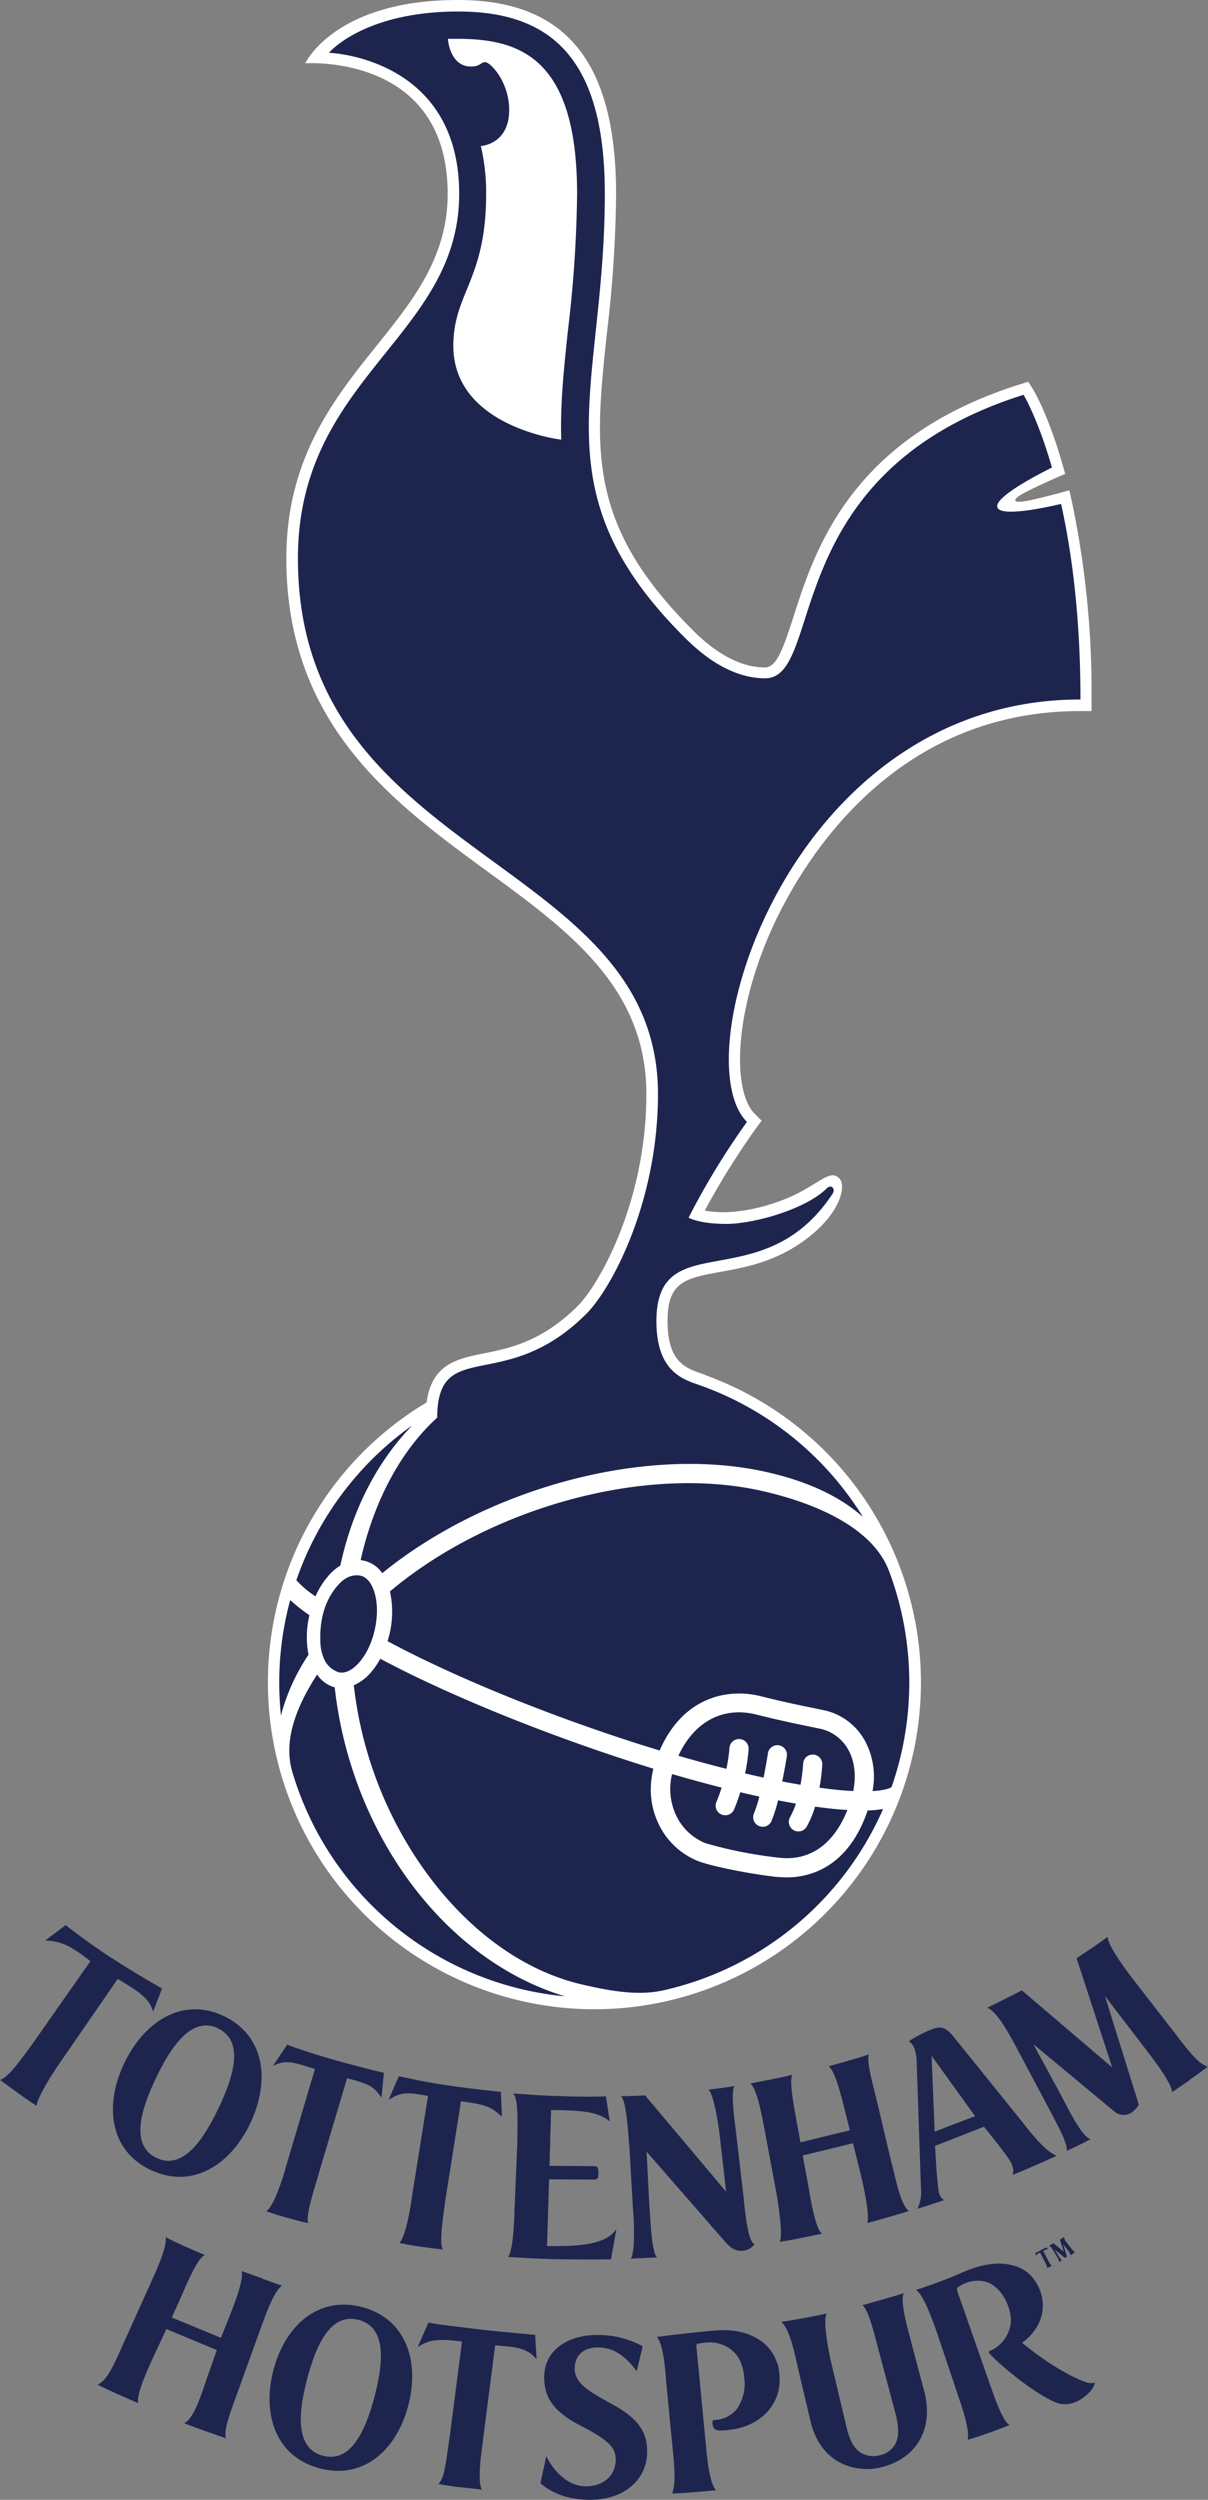 <svg xmlns="http://www.w3.org/2000/svg" viewBox="0 0 320.54 662.83"><rect x="0" y="0" width="320.54" height="662.83" fill="#808080" stroke="none"/><defs><style>.cls-1{fill:#1d254f;}.cls-2{fill:#fff;}</style></defs><title>Ресурс 1</title><g id="Слой_2" data-name="Слой 2"><g id="Layer_1" data-name="Layer 1"><path class="cls-1" d="M88.81,447.34A8.17,8.17,0,0,1,84.15,444c-6.23,9.61-8.85,18.2-6.56,25.91a83.68,83.68,0,0,0,72.31,59.42c-32.67-9.92-56.85-44-61.08-82m-6.69-19.12a48,48,0,0,1-5.08-4,83.54,83.54,0,0,0-2.83,25.34q.11,2.66.37,5.27a53.63,53.63,0,0,1,7.32-16.12A24.84,24.84,0,0,1,82.12,428.22Zm1.61-4.94A21.9,21.9,0,0,1,87,418a14,14,0,0,1,3.31-2.91c3.11-14.49,9.6-27.39,19.09-37.15A83.92,83.92,0,0,0,78.63,419,26.11,26.11,0,0,0,83.73,423.28Zm122.59,74.38c-7.07-.79-16.54-2.66-20.67-4.09a19.64,19.64,0,0,1-11-10.32,20.85,20.85,0,0,1-1.91-7.93,23,23,0,0,1,.68-6.39C147.51,461,120,450,100.91,439.82a20.51,20.51,0,0,1-2.31,3.4,12.9,12.9,0,0,1-4.72,3.64A105,105,0,0,0,110,492c11.67,18,27.57,30.37,44.74,34.26,6.09,1.37,14,3.08,21.16,1.51a83.69,83.69,0,0,0,58.43-48.12,29.55,29.55,0,0,1-4.1.4C224.22,497.62,211.56,498.24,206.32,497.66Zm34.93-54.94a83.42,83.42,0,0,0-5.38-26.36c-3.85-10.08-16.72-17.24-33.67-21.07-31.33-7.08-72.5,4.62-98.69,26.65a25.28,25.28,0,0,1-.64,13.18c18.87,10.15,46.32,21.13,72.21,29,6.09-14,17.76-16.66,26.86-14.39,6.52,1.63,10.71,2.48,13.77,3.09l3.37.71a16.35,16.35,0,0,1,10.4,7.89,20,20,0,0,1,2.08,13.46c3.18-.19,4.72-.72,5.08-1.14A83.3,83.3,0,0,0,241.25,442.72ZM226.4,474.9c1-5.16-.08-8.76-1.34-11a11.24,11.24,0,0,0-7.13-5.45l-3.22-.68c-2.93-.59-7.36-1.49-14-3.15-8.88-2.22-16.5,1.85-20.71,10.92,4.33,1.26,8.59,2.42,12.74,3.47a42.51,42.51,0,0,0,.81-5.51,2.54,2.54,0,0,1,5.08.3,46.92,46.92,0,0,1-.94,6.42l2.45.57,2.46.54c.72-3.57,1.19-6.61,1.2-6.67a2.54,2.54,0,0,1,5,.76c0,.24-.51,3.29-1.25,6.93,1.7.33,3.32.62,4.85.88a48.48,48.48,0,0,0,.7-5.58,2.54,2.54,0,0,1,5.08.24,50.77,50.77,0,0,1-.75,6.1C221,474.52,223.95,474.79,226.4,474.9Zm-47.11,6.21a14.6,14.6,0,0,0,8,7.65,116.29,116.29,0,0,0,19.56,3.83c8.07.89,14.38-3.6,18-12.67-2.7-.16-5.59-.47-8.58-.89a26.25,26.25,0,0,1-2.2,5.26,2.54,2.54,0,1,1-4.41-2.52,20,20,0,0,0,1.53-3.54c-1.58-.27-3.17-.57-4.74-.87a39.74,39.74,0,0,1-1.8,5.61,2.54,2.54,0,0,1-4.66-2,33.14,33.14,0,0,0,1.49-4.61l-2.45-.54-2.6-.61c-.46,1.47-1,3-1.65,4.56a2.54,2.54,0,0,1-4.69-2c.55-1.28,1-2.55,1.39-3.78-4.28-1.09-8.68-2.29-13.15-3.6A16.35,16.35,0,0,0,179.3,481.11ZM95.55,417.77c-1.13-.21-3.36-.19-5.6,2.24-3.54,3.83-5.2,9-4.94,15.43h0a11.68,11.68,0,0,0,.76,3.86A6.39,6.39,0,0,0,90,443.44c1.72.32,3.66-.69,5.48-2.84,4-4.7,5.67-13.32,3.73-18.83C98.42,419.48,97.12,418.06,95.55,417.77Z"/><path class="cls-2" d="M121.52,0C88.77,0,81,16.79,81,16.79s37.79-2.73,37.79,34.59c0,16.79-9.14,28.18-18.81,40.23-11.24,14-24,29.85-24,56.45,0,44,28.29,64.7,53.25,82.92,21.75,15.88,42.28,30.88,42.28,59.12,0,28.4-12.46,50.41-18.14,56.1-9.53,9.54-18.13,11.27-25,12.66-7.09,1.43-13.78,2.8-15.18,13a86.41,86.41,0,0,0-42.1,74.22q0,1.78.07,3.57a86.64,86.64,0,1,0,116.07-85l.13,0-.45-.18-.78-.28c-4.2-1.45-9-3.1-9-13.91,0-10.48,4.75-11.34,14.22-13.08,5.63-1,12.51-2.29,19.26-6.42,12-7.33,14.27-16.18,12.08-18.36-3-3-6.26,3.28-18.35,6.92a44.59,44.59,0,0,1-11.71,2.08A31.56,31.56,0,0,1,187,321a202.86,202.86,0,0,1,13.54-21.74l1.55-2.11-1.85-1.85c-2.46-2.46-3.87-7.57-3.87-14.42,0-8.45,2.15-19.56,7.14-31.61,5.9-14.24,29.33-60.73,83.08-60.73h3.05v-3.05A244.9,244.9,0,0,0,284.42,133l-.67-3s-5.22,1.48-9.56,2.45c-.52.11-4.58,1.11-4.77.25s3-2.34,4.06-2.88c4.08-2,9.17-4.17,9.17-4.17l-.7-2.44c-3.83-13.38-7.69-19.77-7.86-20l-1.25-2-2.27.72c-44.75,14.1-54.32,43.79-60,61.54-2.78,8.62-4.5,13.5-7.62,13.5-9.24,0-16.88-7.64-19.39-10.15-27.9-27.9-25.76-48-22.52-78.48a334.36,334.36,0,0,0,2.44-36.83C163.44,16.33,150.12,0,121.52,0"/><path class="cls-1" d="M174.59,290.1c0,28.28-12.06,51.28-19,58.25C134,370,116.15,354.23,116,375.9c-9.8,8.88-16.85,22.37-20.31,37.78.22,0,.43.05.64.09a8,8,0,0,1,5.1,3.36c27.43-22.36,69.67-34.11,102-26.81,10.26,2.32,19,6.11,25.56,11.91a83.92,83.92,0,0,0-43-34.83c-4.25-1.53-11.81-3.27-11.81-17.07,0-25.75,28.17-5.73,46.73-33.78.91-1.38-.4-2.59-1.49-1.5-5.61,5.61-19.4,9.47-26.7,9.47s-10-1.66-10-1.66a200.33,200.33,0,0,1,15.48-25.39c-17.23-17.23,11.77-112,88.5-112,0-22-2.32-39.11-5.14-51.86-1.83.44-16.28,3.85-16.94.81-.58-2.69,10.65-8.53,14.51-10.45-3.77-13.13-7.53-19.29-7.53-19.29-65.77,20.72-52.55,75.17-68.57,75.17-10.43,0-18.62-8.12-21.54-11-39.28-39.28-21-65.27-21-117.47,0-35.16-13.66-48.33-38.87-48.33S87.29,14,87.29,14s34.55,1.12,34.55,37.41c0,38-42.79,48.48-42.79,96.68,0,80.23,95.54,78.73,95.54,142M129,51.38a54.21,54.21,0,0,0-1.41-12.66s7.52-.39,7.52-9.55c0-7.54-5-12.69-6.38-12.69-1.09,0-1.36,1.16-3.72,1.16-5.74,0-6.16-7.34-6.16-7.34q1.27,0,2.62,0c16.44,0,31.66,5,31.66,41.12a327.06,327.06,0,0,1-2.38,35.75c-1.11,10.36-2.13,20-1.83,29.41,0,0-28.63-3.37-28.63-24.92C120.33,77.64,129,74.23,129,51.38Zm-40.23,396A8.17,8.17,0,0,1,84.15,444c-6.23,9.61-8.85,18.2-6.56,25.91a83.68,83.68,0,0,0,72.31,59.42C117.22,519.43,93,485.38,88.81,447.34Zm-6.69-19.12a48,48,0,0,1-5.08-4,83.54,83.54,0,0,0-2.83,25.34q.11,2.66.37,5.27a53.63,53.63,0,0,1,7.32-16.12A24.84,24.84,0,0,1,82.12,428.22Zm1.61-4.94A21.9,21.9,0,0,1,87,418a14,14,0,0,1,3.31-2.91c3.11-14.49,9.6-27.39,19.09-37.15A83.92,83.92,0,0,0,78.63,419,26.11,26.11,0,0,0,83.73,423.28Zm122.59,74.38c-7.07-.79-16.54-2.66-20.67-4.09a19.64,19.64,0,0,1-11-10.32,20.85,20.85,0,0,1-1.91-7.93,23,23,0,0,1,.68-6.39C147.51,461,120,450,100.91,439.82a20.51,20.51,0,0,1-2.31,3.4,12.9,12.9,0,0,1-4.72,3.64A105,105,0,0,0,110,492c11.67,18,27.57,30.37,44.74,34.26,6.09,1.37,14,3.08,21.16,1.51a83.69,83.69,0,0,0,58.43-48.12,29.55,29.55,0,0,1-4.1.4C224.22,497.62,211.56,498.24,206.32,497.66Zm29.55-81.31c-3.85-10.08-16.72-17.24-33.67-21.07-31.33-7.08-72.5,4.62-98.69,26.65a25.28,25.28,0,0,1-.64,13.18c18.87,10.15,46.32,21.13,72.21,29,6.09-14,17.76-16.66,26.86-14.39,6.52,1.63,10.71,2.48,13.77,3.09l3.37.71a16.35,16.35,0,0,1,10.4,7.89,20,20,0,0,1,2.08,13.46c3.18-.19,4.72-.72,5.08-1.14a84.06,84.06,0,0,0-.77-57.41ZM179.3,481.11a14.6,14.6,0,0,0,8,7.65,116.29,116.29,0,0,0,19.56,3.83c8.07.89,14.38-3.6,18-12.67-2.7-.16-5.59-.47-8.58-.89a26.25,26.25,0,0,1-2.2,5.26,2.54,2.54,0,1,1-4.41-2.52,20,20,0,0,0,1.53-3.54c-1.58-.27-3.17-.57-4.74-.87a39.74,39.74,0,0,1-1.8,5.61,2.54,2.54,0,0,1-4.66-2,33.14,33.14,0,0,0,1.49-4.61l-2.45-.54-2.6-.61c-.46,1.47-1,3-1.65,4.56a2.54,2.54,0,0,1-4.69-2c.55-1.28,1-2.55,1.39-3.78-4.28-1.09-8.68-2.29-13.15-3.6A16.35,16.35,0,0,0,179.3,481.11Zm47.11-6.21c1-5.16-.08-8.76-1.34-11a11.24,11.24,0,0,0-7.13-5.45l-3.22-.68c-2.93-.59-7.36-1.49-14-3.15-8.88-2.22-16.5,1.85-20.71,10.92,4.33,1.26,8.59,2.42,12.74,3.47a42.51,42.51,0,0,0,.81-5.51,2.54,2.54,0,0,1,5.08.3,46.92,46.92,0,0,1-.94,6.42l2.45.57,2.46.54c.72-3.57,1.19-6.61,1.2-6.67a2.54,2.54,0,0,1,5,.76c0,.24-.51,3.29-1.25,6.93,1.7.33,3.32.62,4.85.88a48.48,48.48,0,0,0,.7-5.58,2.54,2.54,0,0,1,5.08.24,50.77,50.77,0,0,1-.75,6.1C221,474.52,223.95,474.79,226.4,474.9ZM95.55,417.77c-1.13-.21-3.36-.19-5.6,2.24-3.54,3.83-5.2,9-4.94,15.43h0a11.68,11.68,0,0,0,.76,3.86A6.39,6.39,0,0,0,90,443.44c1.72.32,3.66-.69,5.48-2.84,4-4.7,5.67-13.32,3.73-18.83C98.42,419.48,97.12,418.06,95.55,417.77Z"/><path class="cls-1" d="M29.8,519.25c6.41,4.23,13.2,8,13.2,8l-2.38,6.16c-.89-3.73-4.59-5.76-9.37-8.71L15.62,547.35c-1.91,2.73-5.63,8.7-5.93,11,0,0-2.57-1.63-4.91-3.37S0,551.48,0,551.48c2.33-.57,6.36-6.5,8.79-9.8L24,520c-5.7-4.41-7.92-5.27-12-5.48l5.42-4.06s5.21,4.12,12.33,8.82"/><path class="cls-1" d="M277.64,595.86l.47.52a2.42,2.42,0,0,0-1.28.47l1.37,2.64c.27.49.65,1.23.9,1.28l-.64.34c-.31.15-.6.27-.6.27a3,3,0,0,0-.47-1.34L276,597.28c-.48.24-1,.48-1.15.87l-.12-.77s.71-.34,1.48-.74,1.49-.79,1.49-.79"/><path class="cls-1" d="M39.92,575.35C29.06,570.17,27.62,558.2,33,547s15.61-17.59,26.43-12.42,12.33,17.1,7,28.36-15.56,17.61-26.43,12.42m17.92-37.53c-6.95-3.32-12.41,4.53-16.53,13.16s-6.81,17.87.13,21.18S53.88,567.57,58,558.95,64.79,541.14,57.84,537.82Z"/><path class="cls-1" d="M88.54,546.15c7.35,2.07,13.33,3.46,13.33,3.46l-.64,6.58c-2-2.84-2.87-3.54-9.14-5.14l-7.6,25.57c-.61,2.34-3.64,11.19-2.67,12.86,0,0-2.11-.45-5.52-1.4-3.83-1.06-5.63-1.78-5.63-1.78,2-1.29,4.44-8.86,5.25-11.94l7.64-25.74c-6.5-2.17-8-2.32-11.11-.87l3.77-5.61s4.24,1.71,12.34,4"/><path class="cls-1" d="M118.85,552.94c7.24,1.09,14.06,1.71,14.06,1.71l.27,6.6c-2.71-2.41-3.72-3.19-10.87-4.09l-4.14,26.25c-.29,2.41-1.83,11.54-.64,13.05,0,0-2.51-.28-6-.76s-5.59-1-5.59-1c1.69-1.32,3.1-10,3.39-12.37l4.24-26.58c-6.19-1.24-7.47-.76-10.44,1l2.7-6.24s5.79,1.36,13,2.45"/><path class="cls-1" d="M145.7,577.9l-.55,17.64c9.25.12,15.58-.46,18.4-4.48l-1.42,8s-5.12.1-12.63,0c-8.25-.12-14.72-.66-14.72-.66,1.37-1.36,1.71-10,1.73-12.37l.75-17.32c0-4.61.45-12.06-1.09-13.63,6.7.46,5.85.46,12,.69,8.06.32,12.62.08,12.62.08l1,6.62c-3.15-2.63-7.86-2.93-15.56-3l-.42,14.81,11.83.07c1.07,0,1.13.61,1.13,1.79s0,1.79-1.15,1.78l-11.94-.07"/><path class="cls-1" d="M197.36,583.21c.68,6.42,1.36,11,2.82,11.87a4.16,4.16,0,0,1-3.07,1.7c-1.86.2-3.26-.71-4.54-2.2l-21-24.06.79,15.3c.25,2.41.53,11.52,2,12.74l-7,.32c1.22-1.5.89-10.19.63-12.6l-1-17.27c-.26-2.41-.71-12-2.21-13.17l6.41-.23,21.49,25.53L191,566.45c-.26-2.42-1.56-11.17-3-12.38,0,0,.77-.08,3.38-.43s3.55-.54,3.55-.54c-1.21,1.51.19,10.49.45,12.89l2,17.22"/><path class="cls-1" d="M236.76,574.11c.75,3,2.22,10.66,4.42,12.16,0,0-3.32,1-5.34,1.58-1.8.55-5.78,1.59-5.78,1.59.94-1.66-1.15-10.86-1.73-13.16l-2-8L213,571.53l1.51,8.15c.44,2.63,1.83,11.5,3.62,12.58l-5.75,1.18c-3.25.67-5.52,1-5.52,1,1-1.66-.34-9.88-.75-12.5l-3.23-17.22c-.59-3.21-2.07-11.33-3.85-12.28l5.53-1.07c3.81-.74,5.67-1.25,5.67-1.25-.94,1.93.71,9.72,1.17,12.45l1,5.47,13.11-3.2-1.41-5.58c-.77-3-2.4-10.06-4.22-11.37l5.45-1.56c3.65-1,5.22-1.62,5.22-1.62-.72,2,1.31,8.88,2.15,12.45l4,16.93"/><path class="cls-1" d="M261.1,563.9l-13,5.09.45,7.14c.29,2.44.3,4.68.83,5.94a2.51,2.51,0,0,0,1.14,1.27s-1.36.49-3.59,1.22-3.46,1.08-3.46,1.08a10.53,10.53,0,0,0,.9-5.5l-1.15-33.85a11.3,11.3,0,0,0-.66-3.35,4.43,4.43,0,0,0-1.4-1.71,34.35,34.35,0,0,1,5.22-2.8c3-1.26,4.25-1.21,6.43,1.33l19.08,23.66c3.47,4.52,6.54,7.55,8.53,8.16,0,0-1.95.9-5.62,2.53s-6.09,2.55-6.09,2.55a4.06,4.06,0,0,0-.24-2.8c-.51-1.32-2.39-3.55-3.6-5.24l-3.77-4.72m-2.36-2.8-11.55-16,.82,20.11Z"/><path class="cls-1" d="M315.59,551.62c-2.62,1.76-4.57,3.11-4.57,3.11-.19-2.57-5.16-8.94-6.62-10.87l-11.21-14.62,9,28.82a7.38,7.38,0,0,1-1.58,1.82,3.81,3.81,0,0,1-5.09-.16L274.19,542l7.47,13.76c1.83,3.48,5.35,10.73,7.72,11.45,0,0-1.47.79-3.34,1.69s-3,1.42-3,1.42c.41-2-3.05-8-5.07-11.89l-8.31-15.63c-2.52-4.7-5.3-9.49-7.69-10.45l5-2.47c2.2-1.09,4.15-2.15,4.15-2.15l24,20.44-9.45-28.94,3.67-2.46c2.4-1.6,4.56-3.2,4.56-3.2.18,2.59,5.18,9.19,7,11.55l10.35,13.31c2.2,2.74,6.3,8.84,9.22,9.54,0,0-2.34,1.85-5,3.62"/><path class="cls-1" d="M283,594.57l1.18,1.51c.35.42.7.94,1.07,1.1l-.61.42-.52.35a4.33,4.33,0,0,0-.75-1.26L282.1,595l1,3.27a.8.8,0,0,1-.18.21.46.46,0,0,1-.65-.05l-2.47-2,1,1.57c.23.4.64,1.15,1,1.3l-.4.24-.38.21c0-.4-.45-1.17-.6-1.44l-1.06-1.78c-.24-.4-.63-1-1-1.09l.66-.35.53-.31,2.73,2.28-1.05-3.24c.1,0,.26-.14.5-.29l.58-.37a3.22,3.22,0,0,0,.68,1.38"/><path class="cls-1" d="M69.71,604.24c2.23.82,5.1,1.81,5.1,1.81-2.42,1.75-4.64,8.73-6.08,12.52l-5.58,15.48c-1.49,4.2-4,10.29-3.19,12.47,0,0-3.07-1.06-5.55-1.94-2.12-.76-3.33-1.16-5.58-2.12,2.73-.72,5.31-9.82,6.15-12.11l2.55-7.22-13.37-5.58-3.87,8.26c-1.26,2.87-4.27,9.37-3.56,11.41,0,0-2.36-1-5.82-2.55-4.07-1.87-5-2.37-5-2.37,2.87-1.41,4.57-6,6.75-10.72l7-15.49c2.36-5.3,4.5-9.9,4.34-12.92,0,0,1.25.75,4.69,2.29,2.74,1.23,4.14,1.85,5.68,2.46-2.18.87-5.21,8.68-6.8,12.19l-2,4.38,13.06,5.38,2-5c.94-2.53,4.18-10.11,3.48-12.7l5.61,2"/><path class="cls-1" d="M84.82,654.48c-11.65-3.06-15.35-14.34-12.26-26.09s11.92-19.72,23.51-16.67,15.37,14.28,12.27,26.09-11.87,19.74-23.52,16.68m10.36-39.36c-7.44-2-11.29,6.58-13.67,15.62s-3.24,18.43,4.19,20.39S97,644.5,99.38,635.45,102.61,617.08,95.17,615.12Z"/><path class="cls-1" d="M116.36,658.64a6.73,6.73,0,0,0,1.25-2.43c.71-2.29,1.17-6.7,1.72-10.14l3.26-25.21c-6.95-.87-8.71-.37-11.76,1.43l2.86-6.46c2.16.48,7,1,12.79,1.73,3.9.49,15.52,1.54,15.52,1.54l.39,6.46c-2.56-3-5.22-3.23-11-3.69l-3.25,25.3c-.29,2.36-1.58,10.53-.3,12.95-1.4-.16-3.71-.42-5.65-.61s-4.66-.66-5.81-.86"/><path class="cls-1" d="M171.72,649.88c.08,7.59-6.09,13.09-15.59,12.95-7.38-.11-11.25-3.15-12.72-4.38l1.54-7.2c2.29,4.59,6.09,7.93,10.37,8,4.47.06,8-2.57,8.06-7,0-3.22-1.73-5.16-9.18-9-7.14-3.69-9.8-7.37-9.8-12.86,0-7.47,6.5-11.27,14.14-11.27a24.57,24.57,0,0,1,12,3l-1.59,6.6c-3.41-4.55-6.49-6.24-10.21-6.29s-6.26,1.94-6.24,5.71c0,4.1,4.54,6.32,10.63,9.72,7,3.92,8.56,7.84,8.6,12"/><path class="cls-1" d="M206.3,626.63a16.19,16.19,0,0,1,.53,5.63,12.55,12.55,0,0,1-3.3,7.33c-2.95,3.08-6.79,4.61-11.89,4.85-2,.12-2.44-.48-2.57-1.9v-.31s0-.55.39-.58l.49,0a8,8,0,0,0,5.53-2.84,11.84,11.84,0,0,0,2-8.43c-.32-3.33-1.32-5.73-3.56-7.45a9.3,9.3,0,0,0-6.58-1.79s-.94.08-2,.25a.6.6,0,0,0-.56.66l2.52,26.15c.22,2.3.85,10.41,2.74,12.08,0,0-2.15.23-6.2.56-3.09.25-5.49.32-5.49.32.81-2,.68-5,.47-8.43l-2-20.62c-.22-2.36-.62-10.45-2.54-12.45,0,0,5.18-.77,14.75-1.67,5-.47,9.11.16,12.65,2.56a11.26,11.26,0,0,1,4.56,6.15"/><path class="cls-1" d="M245.48,635.06c2,9.06-2.2,16.78-11.63,19.14-6.63,1.66-16.17-.77-18.83-12.4l-3.24-13.73c-.85-3.84-2.25-10.65-4.48-12.42,0,0,2.49-.35,6.39-1.08s5.71-1.16,5.71-1.16c-1,1.62.05,8,1.07,12.65l4.14,17.45c.74,3.2,1.78,5.39,3.58,6.68a6.41,6.41,0,0,0,5,.88,6.14,6.14,0,0,0,4.35-3c1-1.79,1-4.37.22-7.57l-4.65-17.45c-1.27-4.8-2.74-10.81-4.31-11.82,0,0,1.89-.51,5.48-1.54,2.72-.77,4.33-1.25,5.51-1.66-1.07,2.63,1.48,10.68,2,13l3.72,14"/><path class="cls-1" d="M287.83,631.49a3.74,3.74,0,0,0,2.72.24,5.83,5.83,0,0,1-1.52,2.62c-3.81,3.91-7.39,3.24-8.61,2.76-6.58-2.51-17.57-12.25-18-13.32a.3.3,0,0,1,.17-.4l.4-.18a9.35,9.35,0,0,0,4.43-4.49c1.23-2.69,1-5.11-.23-8.08s-3.55-5-5.33-5.54a8.39,8.39,0,0,0-5.77.32,8.81,8.81,0,0,0-2,1.09s-.32.26.05,1.33l8.31,23.73c1.26,3.49,3.45,10.3,5.44,11.45,0,0-2.24.88-5.65,2.11s-5.47,1.8-5.47,1.8c.69-2.65-1.93-9.85-2.59-11.87l-5.37-16c-1.34-3.86-3.79-10.78-5.79-11.89a125.56,125.56,0,0,0,12.74-4.8c4.69-2,9.23-2.81,13.33-1.61a9.58,9.58,0,0,1,5.54,4,13.09,13.09,0,0,1,1.25,2.31,11.44,11.44,0,0,1,.66,2.34,10.83,10.83,0,0,1-1.33,7.42,13.76,13.76,0,0,1-4,4.36s8.66,7.34,16.64,10.34"/></g></g></svg>
